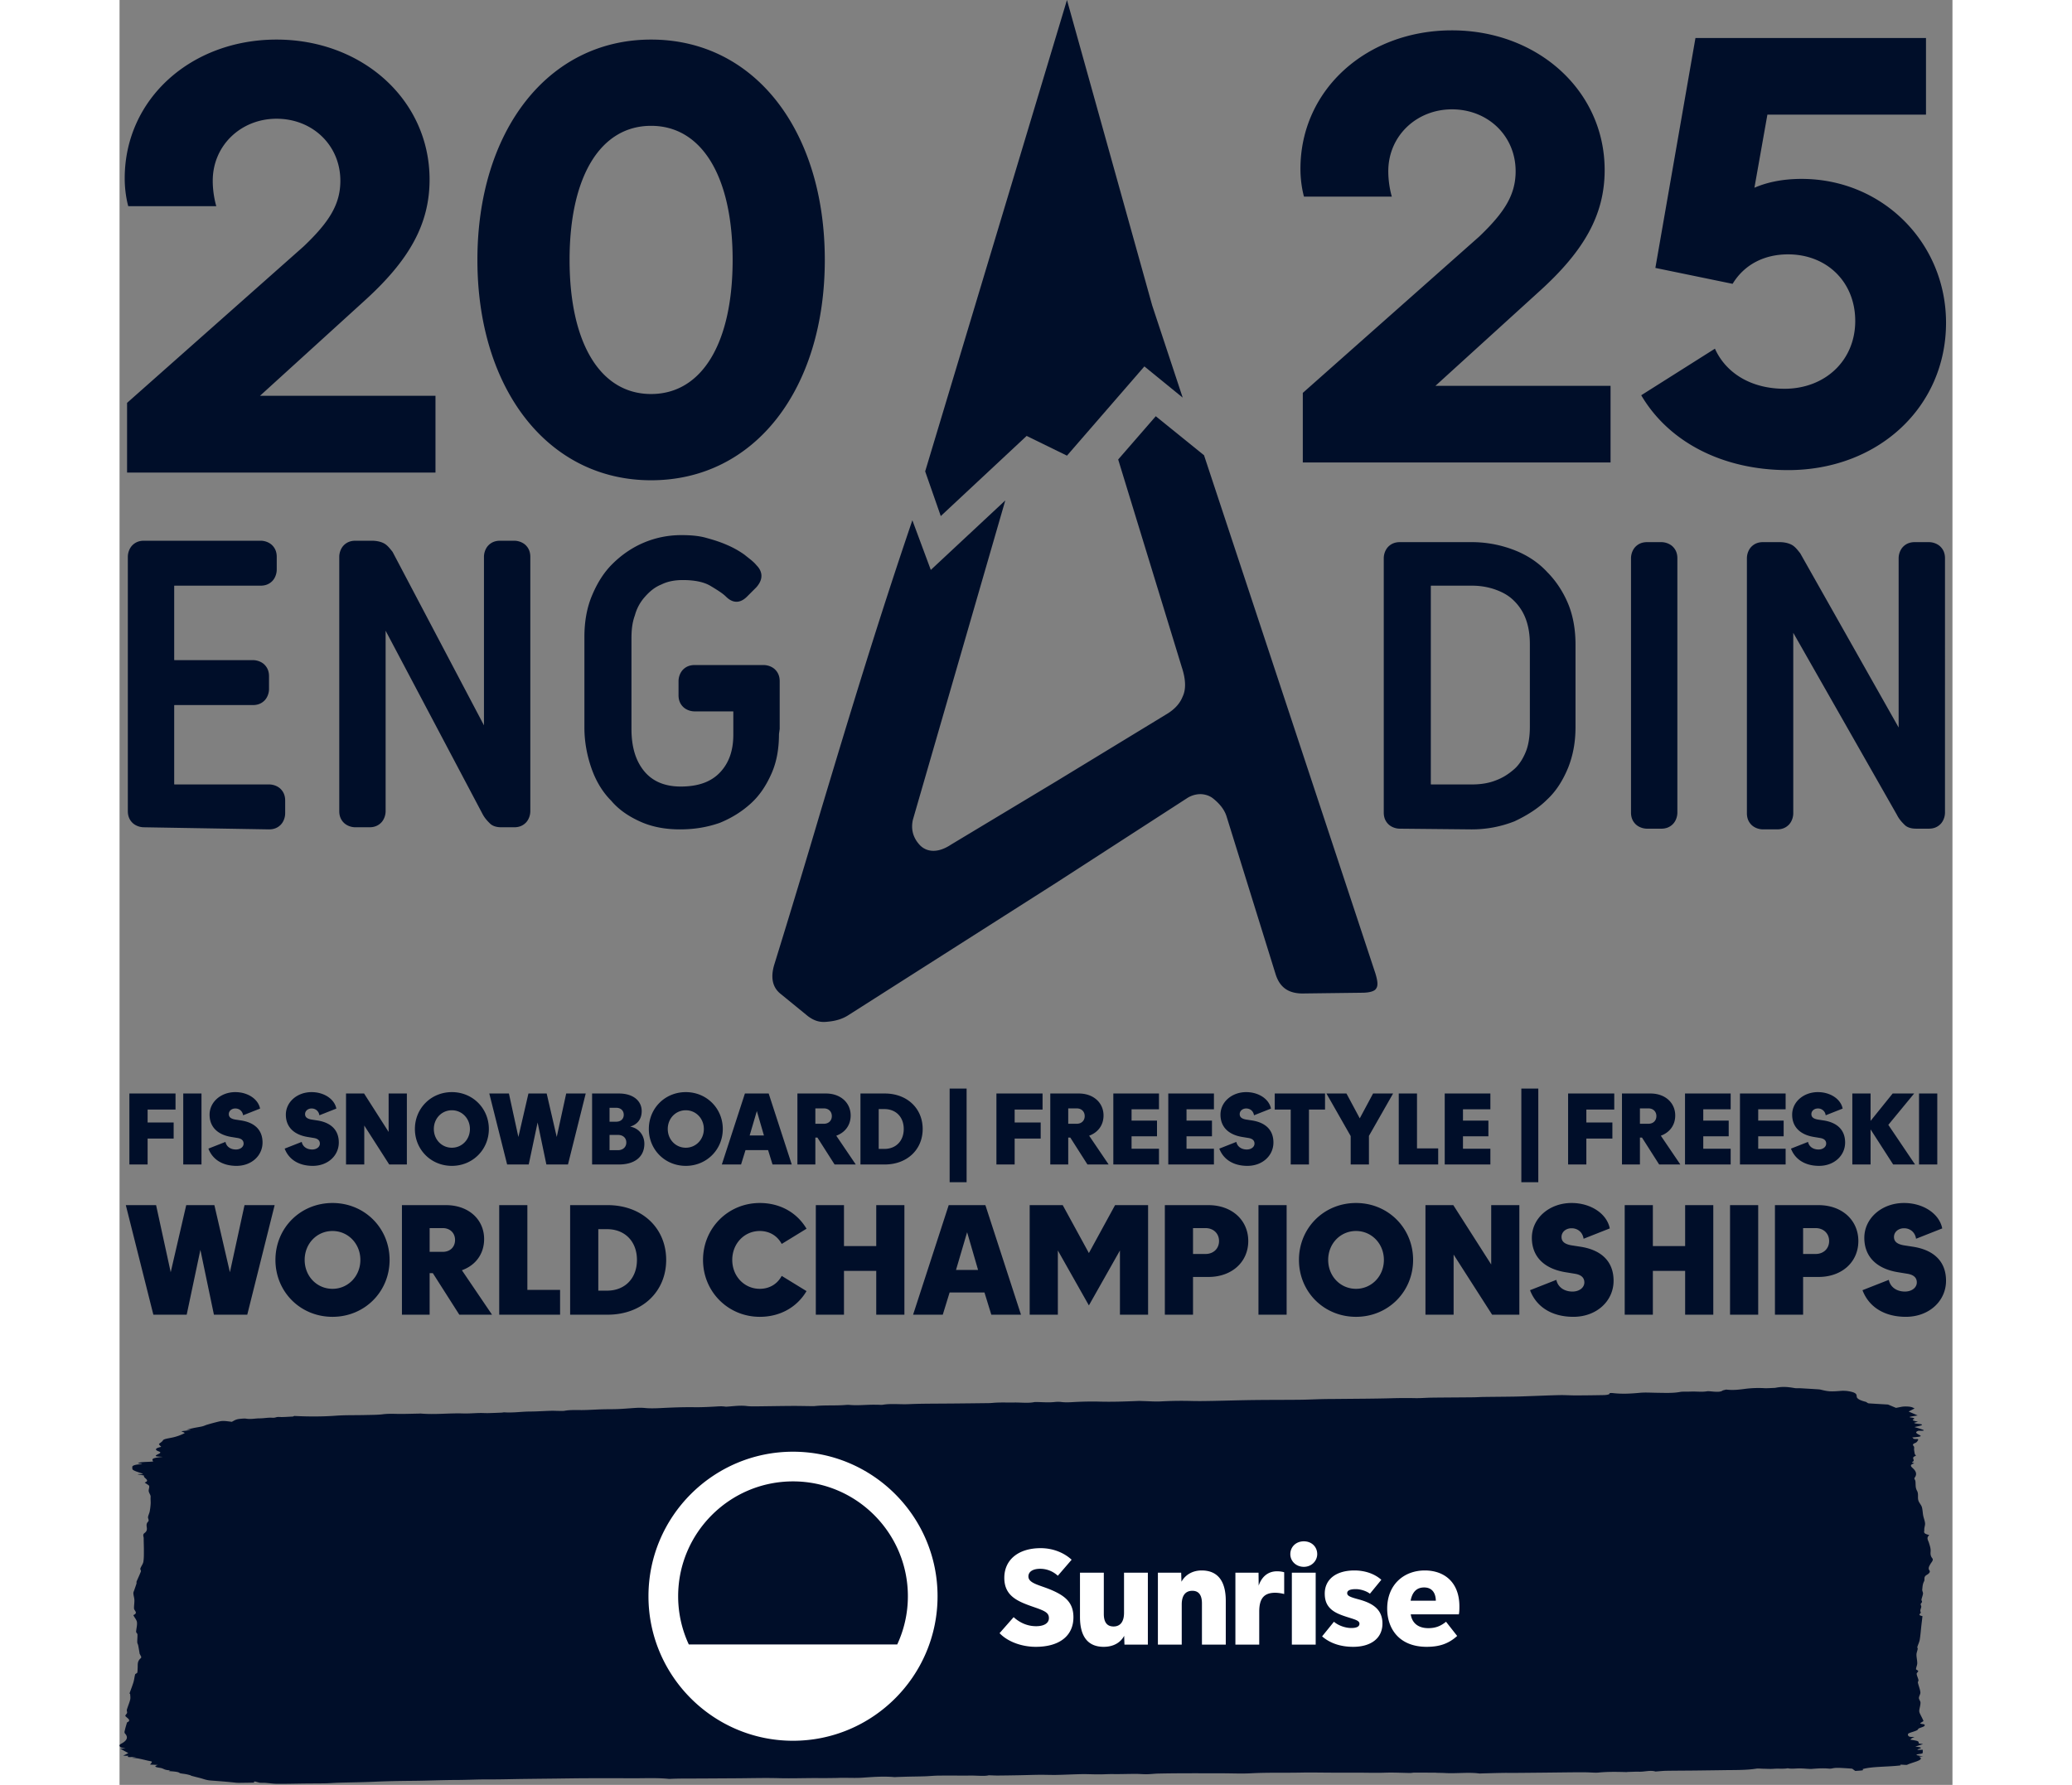 <svg xmlns="http://www.w3.org/2000/svg" xml:space="preserve"
    style="fill-rule:evenodd;clip-rule:evenodd;stroke-linejoin:round;stroke-miterlimit:2"
    width="260"
    height="224"
    viewBox="0 0 230 224"><rect x="0" y="0" width="230" height="224" fill="#808080" stroke="none"/><path d="m76.396 179.677 22.167-19.647c3.188-3.039 4.597-5.263 4.597-8.228 0-4.449-3.485-7.785-8.007-7.785-4.448 0-8.007 3.336-8.007 7.785 0 1.779.445 3.187.445 3.187H76.545s-.445-1.483-.445-3.484c0-10.009 8.377-17.422 19.053-17.422 10.75 0 19.202 7.562 19.202 17.57 0 5.635-2.595 10.157-8.156 15.198l-13.122 11.936h22.019v9.638h-38.7v-8.748ZM152.384 161.736c0-10.454-3.855-16.829-10.231-16.829-6.375 0-10.231 6.375-10.231 16.829 0 10.453 3.856 16.829 10.231 16.829 6.376 0 10.231-6.376 10.231-16.829Zm-32.027 0c0-16.162 8.822-27.653 21.796-27.653 13.048 0 21.796 11.491 21.796 27.653 0 16.161-8.748 27.653-21.796 27.653-12.974 0-21.796-11.492-21.796-27.653ZM223.93 178.424l22.12-19.605c3.182-3.034 4.587-5.253 4.587-8.213 0-4.438-3.477-7.768-7.99-7.768-4.439 0-7.99 3.33-7.99 7.768 0 1.776.444 3.182.444 3.182h-11.023s-.444-1.48-.444-3.478c0-9.987 8.36-17.385 19.013-17.385 10.727 0 19.161 7.546 19.161 17.534 0 5.622-2.589 10.135-8.137 15.166l-13.095 11.911h21.972v9.618H223.93v-8.73ZM266.396 178.72l9.248-5.845c1.405 3.107 4.586 5.031 8.729 5.031 5.105 0 8.878-3.551 8.878-8.508 0-4.883-3.551-8.36-8.434-8.36-2.959 0-5.474 1.258-6.954 3.699l-9.692-1.997 5.031-28.854h28.927v9.618h-19.901l-1.628 9.174c1.702-.74 3.699-1.11 5.919-1.11 10.135 0 18.125 7.99 18.125 18.052 0 10.579-8.507 18.495-19.827 18.495-8.138 0-14.944-3.477-18.421-9.395ZM124.97 196.977h-1.763c-.596 0-1.073.185-1.458.569-.351.352-.569.91-.569 1.458v21.141l-11.467-21.769-.077-.097c-.336-.421-.627-.785-1.04-.992-.414-.206-.924-.31-1.519-.31h-2.027c-.598 0-1.074.187-1.457.569-.351.352-.57.91-.57 1.458v31.907c0 .597.186 1.074.569 1.457.351.351.909.57 1.458.57h1.762c.599 0 1.076-.187 1.457-.569.352-.351.571-.91.571-1.458V208.27l12.122 22.927c.296.592.682.979.964 1.26.319.319.809.481 1.457.481h1.587c.599 0 1.076-.187 1.458-.57.351-.351.569-.91.569-1.457v-31.907c0-.597-.187-1.074-.569-1.458-.352-.351-.91-.569-1.458-.569ZM157.281 226.152c.614-1.405.915-3.01.918-4.907l.089-.646v-5.994c0-.597-.187-1.074-.571-1.458-.351-.351-.909-.569-1.456-.569h-8.639c-.598 0-1.075.187-1.457.569-.351.352-.57.91-.57 1.458v1.763c0 .597.186 1.074.569 1.456.351.352.91.571 1.458.571h4.76c.043 0 .075.005.079.003.003.014.009.041.009.085v2.821c0 1.993-.538 3.538-1.644 4.723-1.13 1.21-2.754 1.799-4.967 1.799-1.995 0-3.541-.657-4.594-1.952-1.06-1.306-1.576-3.032-1.576-5.275v-11.37c0-1.196.124-2.047.426-2.881.237-.87.639-1.62 1.228-2.294.681-.778 1.329-1.273 2.069-1.571.767-.383 1.654-.57 2.712-.57 1.498 0 2.667.246 3.475.73.82.492 1.532.933 1.942 1.344.808.807 1.725.923 2.651 0l1.164-1.165c1.085-1.219.588-2.2.014-2.772-.285-.356-.652-.644-1.039-.95a19.402 19.402 0 0 1-.458-.367 11.567 11.567 0 0 0-2.106-1.189c-.771-.343-1.554-.614-2.608-.9-.842-.254-1.862-.372-3.211-.372-1.689 0-3.321.338-4.849 1.006-1.404.614-2.694 1.506-3.836 2.649-1.039 1.038-1.878 2.353-2.565 4.022-.607 1.475-.914 3.192-.914 5.103v11.371c0 1.726.304 3.465.906 5.17.566 1.6 1.401 2.96 2.459 4.016.927 1.095 2.162 1.971 3.775 2.676 1.393.609 3.024.918 4.847.918 1.799 0 3.432-.268 5.016-.827 1.508-.62 2.789-1.426 3.92-2.462 1.043-.956 1.885-2.187 2.574-3.762ZM94.208 227.562H82.397c-.043-.001-.075-.004-.079-.004-.003-.014-.009-.039-.009-.084v-9.784c0-.045.006-.071.004-.079a.299.299 0 0 1 .084-.009h9.784c.597 0 1.074-.187 1.458-.57.351-.351.569-.909.569-1.457v-1.587c0-.597-.187-1.074-.569-1.458-.351-.351-.91-.569-1.458-.569h-9.784c-.043 0-.075-.007-.079-.004-.003-.013-.009-.039-.009-.084v-9.167c0-.045.006-.071.004-.08a.364.364 0 0 1 .084-.008H93.15c.598 0 1.075-.187 1.457-.569.352-.351.57-.91.57-1.458v-1.587c0-.598-.186-1.075-.569-1.457-.352-.352-.91-.571-1.458-.571H78.52c-.598 0-1.075.187-1.457.569-.352.352-.571.91-.571 1.459v31.907c0 .598.187 1.075.569 1.456.35.351.906.57 1.454.571l15.693.265c.597 0 1.074-.187 1.458-.57.351-.353.569-.911.569-1.458v-1.586c0-.597-.187-1.074-.569-1.458-.352-.351-.91-.569-1.458-.569ZM268.905 197.153h-1.763c-.597 0-1.073.186-1.458.57-.351.351-.57.91-.57 1.457v31.908c0 .597.187 1.074.571 1.458.352.351.911.569 1.457.569h1.763c.597 0 1.074-.187 1.457-.57.352-.352.57-.91.57-1.457V199.18c0-.597-.187-1.074-.57-1.457-.351-.351-.91-.57-1.457-.57ZM303.943 197.723c-.351-.351-.909-.57-1.457-.57h-1.762c-.598 0-1.075.187-1.458.57-.351.351-.569.91-.569 1.457v21.236l-12.349-21.863-.072-.09c-.337-.425-.63-.791-1.044-.999-.413-.207-.924-.311-1.52-.311h-2.027c-.596 0-1.073.186-1.458.57-.351.351-.569.91-.569 1.457v31.995c0 .597.185 1.073.57 1.459.352.352.911.569 1.457.569h1.763c.597 0 1.074-.187 1.458-.57.351-.352.569-.911.569-1.458v-22.644l13.004 22.841c.295.594.682.98.964 1.261.319.32.809.481 1.457.481h1.586c.598 0 1.075-.186 1.457-.569.352-.351.571-.909.571-1.458V199.18c0-.598-.187-1.075-.571-1.457ZM254.597 200.909c-1.098-1.191-2.488-2.118-4.131-2.757a14.738 14.738 0 0 0-5.359-.999h-8.991c-.597 0-1.074.187-1.456.569-.352.351-.571.91-.571 1.458v31.908c0 .598.187 1.074.57 1.457.35.35.907.568 1.452.57l8.996.088c1.876 0 3.63-.327 5.387-1.012 1.704-.801 3.081-1.72 4.078-2.719 1.089-1.005 1.96-2.324 2.667-4.041.623-1.6.912-3.219.912-5.097v-10.312c0-1.913-.309-3.631-.914-5.104-.628-1.523-1.545-2.914-2.64-4.009Zm-9.402 26.653h-5.112c-.039 0-.064-.004-.077-.004h-.004a.364.364 0 0 1-.008-.084v-24.768c0-.045.005-.071.003-.079a.317.317 0 0 1 .086-.009h5.112c1.015 0 2.03.174 2.934.502.989.36 1.702.791 2.306 1.396a6.2 6.2 0 0 1 1.485 2.307c.338.93.502 1.948.502 3.111v10.4c0 1.213-.172 2.283-.497 3.098-.26.651-.727 1.564-1.468 2.212-.758.663-1.498 1.114-2.341 1.421-.814.325-1.824.497-2.921.497ZM158.448 253.882l3.383 2.761c.712.534 1.424.8 2.314.711 1.158-.089 2.048-.356 2.849-.891l25.994-16.557 16.379-10.593a3.137 3.137 0 0 1 1.692-.534c.534 0 1.157.177 1.602.534.89.711 1.424 1.424 1.691 2.225l6.142 19.762c.534 1.781 1.692 2.582 3.74 2.493l7.121-.089c.89 0 1.602-.178 1.78-.534.267-.356.178-.979-.089-1.87l-21.511-65.052-6.053-4.896-4.718 5.43 7.98 26.062c.534 1.602.534 2.849.089 3.739-.356.89-1.068 1.602-1.958 2.137l-13.887 8.456-13.175 7.923c-2.137 1.424-3.472.623-4.006 0-.801-.891-1.068-1.959-.801-3.116l11.593-40.067-9.347 8.724-2.315-6.232c-4.362 12.819-7.676 23.777-11.504 36.507a1569.572 1569.572 0 0 1-5.786 19.139c-.801 2.493.356 3.472.801 3.828Z" style="fill:#000e29;fill-rule:nonzero" transform="translate(-75.451 -129.116)"/><path d="m194.337 129.116-17.793 59.159 1.958 5.608 10.772-10.06 5.063 2.477 9.714-11.2 4.807 3.917-3.828-11.573-10.693-38.328ZM76.685 266.349h5.791v2.017h-3.502v1.621h3.267v2.017h-3.267v3.254h-2.289v-8.909ZM83.445 266.349h2.289v8.909h-2.289zM86.602 273.266l2.141-.842c.123.607.655.953 1.311.953.557 0 .965-.322.965-.742 0-.371-.235-.619-.767-.705l-.755-.124c-1.769-.285-2.747-1.287-2.747-2.797 0-1.596 1.423-2.833 3.23-2.833 1.559 0 2.87.866 3.105 2.066l-2.128.841c-.074-.519-.47-.854-.977-.854-.47 0-.817.31-.817.706 0 .371.248.582.792.681l.718.111c1.744.26 2.722 1.213 2.722 2.772 0 1.645-1.373 2.932-3.267 2.932-1.707 0-2.994-.767-3.526-2.165ZM96.171 273.266l2.141-.842c.124.607.656.953 1.312.953.557 0 .965-.322.965-.742 0-.371-.234-.619-.767-.705l-.755-.124c-1.769-.285-2.747-1.287-2.747-2.797 0-1.596 1.423-2.833 3.23-2.833 1.559 0 2.871.866 3.106 2.066l-2.129.841c-.074-.519-.47-.854-.977-.854-.47 0-.817.31-.817.706 0 .371.247.582.792.681l.718.111c1.745.26 2.722 1.213 2.722 2.772 0 1.645-1.373 2.932-3.267 2.932-1.707 0-2.994-.767-3.527-2.165ZM103.872 266.349h2.265l3.081 4.825v-4.825h2.289v8.909h-2.215l-3.131-4.888v4.888h-2.289v-8.909ZM119.418 270.804c0-1.325-1.002-2.351-2.264-2.351-1.275 0-2.264 1.026-2.264 2.351 0 1.324.989 2.35 2.264 2.35 1.262 0 2.264-1.026 2.264-2.35Zm-6.904 0c0-2.587 2.016-4.628 4.64-4.628 2.61 0 4.639 2.041 4.639 4.628 0 2.585-2.029 4.627-4.639 4.627-2.624 0-4.64-2.042-4.64-4.627ZM121.849 266.349h2.462l1.188 5.457 1.262-5.457h2.289l1.262 5.457 1.188-5.457h2.45l-2.227 8.909h-2.71l-1.101-5.271-1.114 5.271h-2.71l-2.239-8.909ZM137.99 273.464c.631 0 1.052-.396 1.052-.965 0-.582-.421-.953-1.052-.953h-1.052v1.918h1.052Zm-.21-3.576c.569 0 .941-.347.941-.867 0-.519-.372-.878-.929-.878h-.854v1.745h.842Zm-3.031-3.539h3.365c1.782 0 2.859.916 2.859 2.215 0 .99-.532 1.67-1.448 1.942 1.101.198 1.782 1.09 1.782 2.154 0 1.559-1.114 2.598-3.205 2.598h-3.353v-8.909ZM148.772 270.804c0-1.325-1.002-2.351-2.264-2.351-1.275 0-2.265 1.026-2.265 2.351 0 1.324.99 2.35 2.265 2.35 1.262 0 2.264-1.026 2.264-2.35Zm-6.904 0c0-2.587 2.016-4.628 4.64-4.628 2.61 0 4.64 2.041 4.64 4.628 0 2.585-2.03 4.627-4.64 4.627-2.624 0-4.64-2.042-4.64-4.627ZM156.312 271.62l-.89-3.069-.903 3.069h1.793Zm-2.387-5.271h2.982l2.895 8.909h-2.413l-.557-1.807h-2.833l-.557 1.807h-2.413l2.896-8.909ZM163.828 270.148c.607 0 1.003-.396 1.003-.965 0-.558-.396-.966-1.003-.966h-1.063v1.931h1.063Zm-3.315-3.799h3.575c1.844 0 3.107 1.163 3.107 2.759 0 1.2-.682 2.128-1.807 2.537l2.449 3.613h-2.659l-2.154-3.378h-.259v3.378h-2.252v-8.909ZM171.43 273.303c1.436 0 2.425-.99 2.425-2.499 0-1.51-.989-2.5-2.425-2.5h-.717v4.999h.717Zm-3.006-6.954h3.043c2.809 0 4.764 1.868 4.764 4.455 0 2.585-1.955 4.454-4.764 4.454h-3.043v-8.909ZM179.615 265.73h2.128v11.755h-2.128zM185.484 266.349h5.79v2.017h-3.501v1.621h3.266v2.017h-3.266v3.254h-2.289v-8.909ZM195.559 270.148c.607 0 1.003-.396 1.003-.965 0-.558-.396-.966-1.003-.966h-1.064v1.931h1.064Zm-3.316-3.799h3.576c1.844 0 3.106 1.163 3.106 2.759 0 1.2-.681 2.128-1.806 2.537l2.449 3.613h-2.66l-2.153-3.378h-.26v3.378h-2.252v-8.909ZM200.154 266.349h5.729v1.98h-3.44v1.423h3.192v1.967h-3.192v1.559h3.44v1.98h-5.729v-8.909ZM207.05 266.349h5.729v1.98h-3.44v1.423h3.193v1.967h-3.193v1.559h3.44v1.98h-5.729v-8.909ZM213.451 273.266l2.14-.842c.124.607.656.953 1.312.953.557 0 .965-.322.965-.742 0-.371-.234-.619-.767-.705l-.755-.124c-1.769-.285-2.746-1.287-2.746-2.797 0-1.596 1.422-2.833 3.229-2.833 1.559 0 2.871.866 3.106 2.066l-2.129.841c-.074-.519-.469-.854-.977-.854-.47 0-.816.31-.816.706 0 .371.246.582.792.681l.717.111c1.745.26 2.722 1.213 2.722 2.772 0 1.645-1.373 2.932-3.266 2.932-1.708 0-2.995-.767-3.527-2.165ZM222.413 268.366h-2.005v-2.017h6.311v2.017h-2.017v6.892h-2.289v-6.892ZM229.939 271.694l-3.043-5.345h2.512l1.67 3.118 1.67-3.118h2.512l-3.031 5.321v3.588h-2.29v-3.564ZM235.97 266.349h2.29v6.892h2.659v2.017h-4.949v-8.909ZM241.739 266.349h5.729v1.98h-3.439v1.423h3.191v1.967h-3.191v1.559h3.439v1.98h-5.729v-8.909ZM251.353 265.73h2.127v11.755h-2.127zM257.221 266.349h5.791v2.017h-3.502v1.621h3.267v2.017h-3.267v3.254h-2.289v-8.909ZM267.296 270.148c.607 0 1.003-.396 1.003-.965 0-.558-.396-.966-1.003-.966h-1.063v1.931h1.063Zm-3.315-3.799h3.575c1.844 0 3.107 1.163 3.107 2.759 0 1.2-.681 2.128-1.807 2.537l2.449 3.613h-2.659l-2.153-3.378h-.26v3.378h-2.252v-8.909ZM271.891 266.349h5.729v1.98h-3.439v1.423h3.192v1.967h-3.192v1.559h3.439v1.98h-5.729v-8.909ZM278.786 266.349h5.73v1.98h-3.44v1.423h3.192v1.967h-3.192v1.559h3.44v1.98h-5.73v-8.909ZM285.187 273.266l2.141-.842c.124.607.656.953 1.312.953.556 0 .965-.322.965-.742 0-.371-.236-.619-.768-.705l-.754-.124c-1.77-.285-2.747-1.287-2.747-2.797 0-1.596 1.423-2.833 3.229-2.833 1.559 0 2.871.866 3.106 2.066l-2.129.841a.956.956 0 0 0-.977-.854c-.47 0-.817.31-.817.706 0 .371.248.582.792.681l.718.111c1.744.26 2.723 1.213 2.723 2.772 0 1.645-1.375 2.932-3.268 2.932-1.707 0-2.994-.767-3.526-2.165ZM295.175 270.853v4.405h-2.289v-8.909h2.289v3.44l2.773-3.44h2.697l-3.242 3.935 3.353 4.974h-2.746l-2.835-4.405ZM301.256 266.349h2.29v8.909h-2.29zM76.238 280.359h3.8l1.834 8.422 1.948-8.422h3.533l1.948 8.422 1.833-8.422h3.781l-3.437 13.75h-4.183l-1.699-8.136-1.719 8.136h-4.182l-3.457-13.75ZM105.671 287.234c0-2.044-1.547-3.629-3.495-3.629-1.967 0-3.495 1.585-3.495 3.629 0 2.043 1.528 3.628 3.495 3.628 1.948 0 3.495-1.585 3.495-3.628Zm-10.657 0c0-3.992 3.113-7.143 7.162-7.143 4.03 0 7.162 3.151 7.162 7.143 0 3.991-3.132 7.142-7.162 7.142-4.049 0-7.162-3.151-7.162-7.142ZM116.006 286.222c.935 0 1.546-.611 1.546-1.49 0-.859-.611-1.49-1.546-1.49h-1.643v2.98h1.643Zm-5.119-5.863h5.52c2.845 0 4.793 1.795 4.793 4.258 0 1.853-1.05 3.285-2.788 3.915l3.781 5.577h-4.106l-3.323-5.214h-.401v5.214h-3.476v-13.75ZM123.093 280.359h3.533v10.637h4.105v3.113h-7.638v-13.75ZM136.634 291.092c2.216 0 3.743-1.528 3.743-3.858s-1.527-3.858-3.743-3.858h-1.107v7.716h1.107Zm-4.64-10.733h4.698c4.335 0 7.353 2.883 7.353 6.875 0 3.991-3.018 6.875-7.353 6.875h-4.698v-13.75ZM148.669 287.234c0-3.992 3.15-7.143 7.123-7.143 2.502 0 4.641 1.165 5.863 3.228l-3.113 1.91c-.554-1.032-1.547-1.624-2.75-1.624-1.948 0-3.456 1.585-3.456 3.629 0 2.043 1.508 3.628 3.456 3.628 1.203 0 2.196-.592 2.75-1.623l3.113 1.91c-1.222 2.062-3.361 3.227-5.863 3.227-3.973 0-7.123-3.151-7.123-7.142ZM170.404 288.609h-4.048v5.5h-3.534v-13.75h3.534v5.137h4.048v-5.137h3.533v13.75h-3.533v-5.5ZM183.183 288.494l-1.375-4.736-1.395 4.736h2.77Zm-3.686-8.135h4.603l4.468 13.75h-3.724l-.859-2.788h-4.374l-.859 2.788h-3.724l4.469-13.75ZM189.659 280.359h4.145l3.284 6.015 3.285-6.015h4.144v13.75h-3.533v-8.059l-3.896 6.894-3.895-6.894v8.059h-3.534v-13.75ZM211.72 286.489c.993 0 1.699-.668 1.699-1.623s-.706-1.624-1.699-1.624h-1.566v3.247h1.566Zm-5.1-6.13h5.462c2.961 0 5.004 1.89 5.004 4.507 0 2.616-2.043 4.507-5.004 4.507h-1.928v4.736h-3.534v-13.75ZM218.367 280.359h3.534v13.75h-3.534zM234.105 287.234c0-2.044-1.547-3.629-3.495-3.629-1.967 0-3.495 1.585-3.495 3.629 0 2.043 1.528 3.628 3.495 3.628 1.948 0 3.495-1.585 3.495-3.628Zm-10.657 0c0-3.992 3.114-7.143 7.162-7.143 4.029 0 7.161 3.151 7.161 7.143 0 3.991-3.132 7.142-7.161 7.142-4.048 0-7.162-3.151-7.162-7.142ZM239.321 280.359h3.495l4.755 7.448v-7.448h3.533v13.75h-3.418l-4.832-7.544v7.544h-3.533v-13.75ZM252.444 291.034l3.303-1.298c.191.935 1.013 1.47 2.024 1.47.86 0 1.489-.496 1.489-1.146 0-.573-.362-.955-1.183-1.088l-1.166-.191c-2.73-.44-4.238-1.986-4.238-4.316 0-2.464 2.195-4.374 4.984-4.374 2.405 0 4.43 1.337 4.794 3.19l-3.286 1.298c-.114-.802-.725-1.317-1.508-1.317-.726 0-1.261.477-1.261 1.088 0 .573.382.898 1.222 1.05l1.108.172c2.693.401 4.202 1.872 4.202 4.278 0 2.54-2.12 4.526-5.043 4.526-2.635 0-4.621-1.184-5.441-3.342ZM271.906 288.609h-4.049v5.5h-3.533v-13.75h3.533v5.137h4.049v-5.137h3.533v13.75h-3.533v-5.5ZM277.541 280.359h3.534v13.75h-3.534zM288.276 286.489c.993 0 1.699-.668 1.699-1.623s-.706-1.624-1.699-1.624h-1.566v3.247h1.566Zm-5.1-6.13h5.463c2.96 0 5.003 1.89 5.003 4.507 0 2.616-2.043 4.507-5.003 4.507h-1.929v4.736h-3.534v-13.75ZM294.16 291.034l3.304-1.298c.191.935 1.012 1.47 2.024 1.47.86 0 1.49-.496 1.49-1.146 0-.573-.364-.955-1.184-1.088l-1.166-.191c-2.73-.44-4.238-1.986-4.238-4.316 0-2.464 2.195-4.374 4.984-4.374 2.406 0 4.43 1.337 4.793 3.19l-3.284 1.298c-.116-.802-.727-1.317-1.509-1.317-.726 0-1.261.477-1.261 1.088 0 .573.382.898 1.222 1.05l1.108.172c2.692.401 4.201 1.872 4.201 4.278 0 2.54-2.12 4.526-5.041 4.526-2.636 0-4.622-1.184-5.443-3.342ZM277.05 303.506c.899.11 1.69-.003 2.296-.078a13.183 13.183 0 0 1 2.501-.097c.347.019.764-.018 1.334-.036.823-.164 1.419-.16 2.489.028.177.032.56.011.633.012.753.046 1.327.078 1.893.115.248.017.563.027.713.064.976.243 1.264.26 2.599.152.211-.017.561-.004.755.024 1.201.171 1.15.444 1.174.702.022.246.37.459 1.114.648.112.028.127.073.197.109.06.031.105.081.209.088.759.052 1.532.095 2.41.147l.999.419c.444-.074.748-.168 1.088-.174.962-.016 1.038.176 1.25.244l-.751.39 1.131.49c-.243.041-.503.079-.733.123-.263.052-.47.097.045.154.185.021.343.135.238.173-.43.153.063.24.485.34l-.492.133c.031.017.055.027.067.038.13.114 1.21.099.879.261-.195.095-.633.169-.893.234.376.118.767.221 1.053.336.337.135-.102.143-.554.128-.551.197-.176.377.178.557.378.192-.34.228-.99.289.302.06-.102.211.705.199.018 0 .111.074.083.11-.104.132-.123.277-.404.391-.312.128-.3.234-.182.367.137.156.046.32.067.481.023.182.053.364.093.545.017.078.225.173.076.228-.67.248.121.526-.426.775-.069.031.163.092.277.149-.749.219-.302.474-.074.714.346.362.403.718.126 1.083-.103.135.069.278.09.418.061.403-.03.811.197 1.21.262.46.009.92.234 1.378.114.232.32.463.386.696.098.351.096.703.164 1.054.063.325.207.65.233.975.023.277-.121.554-.096.831.018.205-.218.424.502.606.076.019.123.055.095.079-.371.311-.108.62-.013.93.111.364.24.728.208 1.091-.024.285-.024.56.21.845.194.237-.103.493-.241.739-.149.265-.317.525-.114.797.132.178-.038.381-.333.553-.465.271-.2.545-.346.816-.185.342-.188.689-.225 1.034-.018.169.113.338.094.507-.029.249-.145.497-.192.745-.019.097.085.194.069.29-.014.092-.151.183-.162.275-.015.108.079.218.07.326-.02.229-.205.46-.071.684.097.162-.504.333.162.486.088.02.054.067.049.101-.039.359-.087.717-.127 1.076-.068.6-.109 1.2-.208 1.8-.049.3-.209.6-.297.9-.025.084.056.17.042.255-.041.238-.152.476-.153.713-.001.363.1.725.097 1.087-.002.244-.141.487-.155.731-.005.08.274.161.274.241.001.119-.208.238-.193.356.033.258.171.514.226.771.024.112-.093.225-.069.337.091.399.264.797.309 1.196.027.238-.178.477-.182.716-.002.2.2.399.199.599-.003.316-.113.632-.153.948a.717.717 0 0 0 .065.379c.141.315.325.63.453.946.023.056-.141.117-.219.175-.118.089-.421.171.222.248.204.025.193.176.08.258-.172.124-.718.236-.746.356-.052.224-.842.358-1.193.542-.157.082-.108.373.185.427.112.02.333.015.555.023-.113.051-.244.098-.325.148-.087.055-.128.112-.207.185.283.054.721.106.905.184.187.08.124.186.18.301l.521.072-.981.316c.742.068.906.159.463.286-.128.037-.146.091-.214.136l.688-.026c0 .12.019.27-.013.419-.008.034-.155.079-.3.097-.744.095-.513.176.048.258.085.012.158.028.305.055l-.518.034c.866.427-.819.692-1.478 1.025-.155.061-1.127-.112-.794.07-1.543.203-3.64.126-4.785.471 0 .05.102.127-.022.15-.234.043-.598.055-.908.08l-.389-.283c-.237-.018-.577-.05-.932-.067-.538-.025-1.107-.084-1.587.036a1.64 1.64 0 0 1-.357.024c-.751-.069-1.426-.027-2.152.031-.305.024-.746-.029-1.126-.046-.123-.006-.248-.009-.372-.013-.517-.013-1.068.091-1.558-.02-.507.105-1.181.02-1.765.069-.366.03-.85 0-1.281-.007-.291-.005-.693-.047-.851-.02-1.274.212-2.837.173-4.265.198-.95.016-1.923.025-2.888.039-1.39.02-2.789.018-4.179.039-.442.007-.867.058-1.364.093-.668-.203-1.338.043-2.068.023-.429-.012-.883.017-1.485.031a.445.445 0 0 1-.026.018c-1.219-.033-2.395-.061-3.585.059-.39.039-.997-.022-1.507-.031a50.012 50.012 0 0 0-1.285-.004c-1.28.011-2.559.028-3.839.041-1.217.012-2.435.025-3.654.034-.585.005-1.174-.008-1.755.002-.888.015-1.77.043-2.655.066-.081.003-.188.015-.237.008-1.386-.189-2.894.027-4.313-.058-.328-.019-.684-.019-1.027-.029-.052-.001-.101-.012-.152-.012-.892-.005-1.784-.015-2.675-.01-.197.001-.389.05-.543.045-1.038-.017-2.108-.074-3.106-.039-1.152.04-2.254 0-3.377.001-1.109.001-2.218-.001-3.327-.003-1.295-.004-2.601-.034-3.881-.008-2.092.043-4.2-.024-6.297.089-1.102.06-2.346.003-3.526.001-1.594-.003-3.187-.009-4.78-.004a185.04 185.04 0 0 0-3.253.036c-.504.011-.985.074-1.488.083-.443.007-.902-.042-1.354-.042-.726-.001-1.452.02-2.179.027-.352.004-.709-.007-1.061-.003-.309.004-.615.022-.925.028-.289.006-.584.008-.874.005-.597-.007-1.2-.037-1.786-.026-1.05.021-2.085.077-3.135.097-.698.013-1.414-.022-2.118-.016-.85.008-1.695.041-2.544.056-.904.017-1.812.031-2.72.039-.319.002-.644-.019-1.129-.034-.53.144-1.425.03-2.227.037-1.348.011-2.702-.008-4.05.005-.578.005-1.14.066-1.72.086-.681.024-1.377.028-2.064.044-.475.011-.946.029-1.419.043-.133.004-.288.021-.394.012-1.429-.124-2.711-.007-4.061.08-.765.049-1.658.007-2.493.011-.282.001-.562.019-.845.022-.646.007-1.296.019-1.941.012-1.725-.017-3.423.059-5.181.01-1.725-.048-3.515.007-5.276.016l-3.367.02c-.219.001-.437.005-.655.006-.99.003-1.981.003-2.971.009-.337.002-.674.014-1.011.023-.158.004-.349.026-.467.015-1.516-.151-3.117-.066-4.677-.075a654.39 654.39 0 0 0-5.777-.003c-1.242.005-2.482.028-3.724.042-1.397.016-2.796.03-4.193.048-1.403.019-2.807.065-4.204.056-1.397-.009-2.753.068-4.085.072-1.857.005-3.644.092-5.471.106-1.639.012-3.248.043-4.86.115-1.468.066-2.99.078-4.484.122-.557.016-1.094.065-1.651.076-.804.017-1.618.01-2.426.02-1.19.013-2.38.047-3.567.042-.504-.002-.997-.082-1.505-.12-.175-.013-.382-.008-.72-.014l-.565-.155-.163.015.029.123c-.563.009-1.113.02-1.665.026-.207.002-.452.005-.622-.014-1.012-.118-2.091-.195-3.174-.277-.562-.043-.914-.208-1.356-.319-.35-.088-.698-.175-1.033-.265-.084-.023-.095-.058-.175-.082a5.31 5.31 0 0 0-.49-.122c-.274-.054-.769-.092-.83-.152-.165-.163-.738-.194-1.383-.243l.206-.093c-.845-.032-.767-.237-1.3-.314-.723-.104-.701-.211-.258-.365l-.977-.043c.084-.118.226-.239.226-.36 0-.045-.324-.092-.512-.135-.385-.09-.76-.183-1.176-.266-.202-.04-.486-.063-.817-.104l.533-.099c-.416-.015-1.35.13-.953-.137l-.676-.013.648-.325-1.034-.569h.693c-.268-.071-.56-.116-.625-.173-.174-.151-.223-.283.103-.456.737-.392.852-.818.46-1.244-.131-.143-.062-.295-.03-.442.067-.31.17-.62.257-.929.004-.012-.015-.025.006-.034.589-.262.085-.507-.167-.763-.134-.136.146-.289.178-.435.031-.136-.062-.274-.023-.409.121-.417.307-.832.412-1.249.058-.233.009-.467 0-.701-.002-.034-.088-.068-.077-.101.16-.464.349-.928.49-1.392.099-.328.122-.657.212-.985.02-.072.248-.142.266-.215.049-.193.033-.387.048-.581.033-.41-.085-.82.382-1.227.175-.152-.04-.324-.08-.487-.003-.012-.04-.022-.042-.034-.064-.363-.12-.727-.19-1.09-.025-.132-.115-.264-.118-.396-.007-.33.036-.66.023-.99-.004-.109-.174-.219-.168-.327.021-.398.15-.796.109-1.193-.028-.273-.272-.544-.415-.816-.017-.034-.057-.074.004-.102.579-.271.052-.541.042-.812-.013-.353.057-.706.045-1.059-.009-.279-.112-.557-.128-.836-.009-.148.076-.297.125-.445.087-.264.186-.527.266-.79.026-.085-.021-.17.014-.254.174-.421.383-.842.538-1.263.045-.122-.108-.247-.066-.37.098-.283.333-.565.378-.848.077-.479.061-.959.064-1.439.003-.505-.025-1.01-.023-1.515 0-.216-.173-.445.103-.646.643-.469-.03-.947.436-1.415.191-.192-.027-.399.004-.6.037-.234.166-.468.211-.702.063-.324.1-.649.119-.973.017-.281-.031-.563-.003-.843.024-.241-.206-.477-.24-.715-.031-.216.095-.433.059-.648-.018-.106-.247-.209-.378-.314-.059-.048-.233-.109-.151-.142.718-.288-.257-.563-.12-.846.011-.022-.158-.052-.266-.073-.172-.034-.363-.063-.545-.095l.139-.035.498.01c-.009-.03.019-.056-.027-.072-.308-.112-.674-.217-.935-.333-.187-.083-.345-.181-.329-.27.037-.216-.295-.471 1.083-.58.058-.004.085-.026.16-.052l-.544-.052c.256-.221 1.325-.146 1.928-.235-.278-.343-.065-.451 1.191-.573-.198-.016-.32-.028-.447-.035-.538-.031-.484-.093-.347-.197.189-.144.788-.278.296-.455-.49-.176-.506-.365.152-.537.066-.017.155-.043.138-.06-.118-.118-.261-.235-.268-.344.172-.148.429-.294.494-.443.084-.19.777-.262 1.284-.381a6.319 6.319 0 0 0 1.417-.515c.116-.058-.226-.156-.387-.254l1.226-.149-.585-.043c.335-.078.634-.155.967-.224.324-.068.721-.121 1.015-.194.26-.064.396-.149.631-.218.381-.112.781-.222 1.205-.328.699-.173.753-.172 1.871-.025.229-.111.366-.23.696-.318.211-.056.896-.112 1.044-.086.667.117 1.162-.027 1.734-.028.517-.001 1.107-.111 1.529-.083.578.039.472-.124 1.006-.091.434.027.983-.028 1.651-.053l.176-.077c1.796.09 3.505.094 5.281-.036 1.115-.081 2.41-.05 3.619-.08.746-.018 1.596-.016 2.195-.093.818-.105 1.558-.04 2.339-.044.741-.004 1.48-.027 2.219-.042.082-.002.177-.012.242-.006 1.768.157 3.516-.071 5.295-.013.666.022 1.389-.042 2.09-.056.345-.007.706.021 1.051.014.566-.012 1.126-.038 1.686-.061.123-.005.257-.042.346-.036 1.149.075 2.119-.095 3.221-.101.873-.005 1.737-.067 2.613-.092.358-.01.735.013 1.102.015.211.001.497.008.624-.017.732-.141 1.608-.074 2.432-.092.757-.016 1.495-.068 2.251-.09.635-.019 1.291-.008 1.923-.03.557-.02 1.093-.067 1.638-.102.616-.04 1.155-.106 1.896-.03.501.051 1.244.038 1.826.008 1.437-.073 2.852-.133 4.354-.112.815.011 1.667-.031 2.471-.075.483-.026.871-.072 1.372 0 .155.022.557-.024.831-.046.635-.053 1.236-.111 1.933-.02.277.035.69.037 1.036.034 1.508-.015 3.014-.045 4.522-.055.889-.005 1.781.018 2.672.028.054 0 .118.002.161-.003 1.249-.147 2.719-.036 3.997-.151a2.54 2.54 0 0 1 .398-.006c.972.096 1.907-.006 2.858-.02.212-.003.427.001.639.003.245.001.579.028.718.003 1.007-.174 2.158-.03 3.216-.075a62.79 62.79 0 0 1 1.855-.054c1.229-.015 2.461-.017 3.69-.028 1.499-.013 2.997-.031 4.494-.049a6.81 6.81 0 0 0 .549-.03c.888-.083 1.813-.031 2.706-.047.809-.013 1.729.108 2.486-.047.095-.02.339-.016.506-.011.715.023 1.418.073 2.136-.012.185-.022.536-.022.714.001.706.093 1.326.022 2.018-.009.898-.039 1.864-.06 2.766-.035 1.683.048 3.287-.016 4.909-.081.212-.008.448.009.672.014.714.018 1.477.078 2.128.044a47.341 47.341 0 0 1 3.905-.056c.834.023 1.703.008 2.549-.007 1.729-.032 3.448-.089 5.178-.111 1.946-.025 3.902-.016 5.85-.036.969-.01 1.927-.06 2.894-.082.659-.015 1.327-.012 1.991-.02 2.172-.024 4.358-.028 6.513-.084a60.527 60.527 0 0 1 3.073-.017c.674.016 1.384-.053 2.084-.061 1.735-.021 3.475-.026 5.211-.044.432-.004.858-.037 1.292-.044 1.286-.018 2.577-.024 3.863-.045.694-.011 1.381-.041 2.07-.064 1.218-.041 2.429-.097 3.653-.122.654-.013 1.331.04 1.997.038a215.66 215.66 0 0 0 3.51-.041c.521-.011.841-.135.694-.249.132-.003.294-.019.381-.009 1.211.146 2.308.078 3.505-.033.598-.056 1.429-.005 2.153.004.998.012 1.981.057 2.864-.112.273-.053.89-.021 1.337-.041.669-.029 1.391.078 2.039-.04.095-.018.418.008.604.027.636.067 1.091.059 1.312-.106.061-.045.276-.082.458-.133Z" style="fill:#000e29;fill-rule:nonzero" transform="translate(-75.451 -129.116)"/><path d="M240.624 330.002c-.021-.908-.421-1.662-1.47-1.662-.921 0-1.486.554-1.696 1.662h3.166Zm-1.137 5.789c-3.552 0-4.968-2.373-4.968-4.792 0-3.013 2.095-4.792 4.723-4.792 2.405 0 4.338 1.439 4.338 4.512 0 .365-.008.747-.07.997h-6.035c.164 1.099.941 1.732 2.204 1.732.903 0 1.56-.258 2.222-.805l1.399 1.784c-1.051.958-2.206 1.364-3.813 1.364Zm-9.235 0c-1.545 0-2.876-.426-3.901-1.311l1.487-1.837c.558.486 1.445.787 2.169.787.688 0 1.032-.18 1.032-.542 0-.369-.513-.513-1.329-.77-1.009-.316-1.789-.598-2.335-1.145-.479-.478-.691-1.071-.691-1.863 0-1.773 1.397-2.903 3.725-2.903 1.296 0 2.509.401 3.376 1.171l-1.434 1.75c-.411-.338-1.186-.578-1.767-.578-.723 0-1.084.17-1.084.508 0 .355.433.506 1.469.787 1.79.485 2.956 1.283 2.956 3.026 0 1.861-1.465 2.92-3.673 2.92Zm-7.696-9.305h2.991v9.026h-2.991v-9.026Zm1.504-.734c-.985 0-1.696-.723-1.696-1.592 0-.883.683-1.609 1.696-1.609.984 0 1.679.692 1.679 1.609 0 .818-.679 1.592-1.679 1.592Zm-8.588.734h2.904l.017 1.627c.332-.992 1.068-1.801 2.291-1.801.35 0 .653.041.91.122v2.729a4.855 4.855 0 0 0-1.119-.158c-1.468 0-2.012.781-2.012 2.379v4.128h-2.991v-9.026Zm-9.725 0h2.921l.035 1.137c.444-.804 1.316-1.416 2.537-1.416 1.992 0 3.025 1.304 3.025 3.813v5.492h-2.991v-5.16c0-1.061-.402-1.592-1.206-1.592-.859 0-1.33.589-1.33 1.714v5.038h-2.991v-9.026Zm-6.803 9.305c-2.026 0-2.974-1.352-2.974-3.743v-5.562h2.991v5.178c0 1.049.408 1.574 1.224 1.574.765 0 1.312-.502 1.312-1.714v-5.038h2.991v9.026h-2.938l-.035-1.102c-.413.783-1.265 1.381-2.571 1.381Zm-8.518 0c-1.75 0-3.513-.629-4.548-1.714l1.767-2.011c.762.697 1.725 1.137 2.816 1.137.996 0 1.609-.375 1.609-1.015 0-.613-.39-.868-1.696-1.32-2.059-.713-3.901-1.344-3.901-3.734 0-2.256 1.749-3.726 4.565-3.726 1.551 0 2.944.58 3.883 1.452l-1.732 2.011a3.246 3.246 0 0 0-2.204-.874c-.933 0-1.486.366-1.486.962 0 .901 1.502 1.089 2.984 1.741 1.656.729 2.665 1.56 2.665 3.383 0 2.314-1.738 3.708-4.722 3.708ZM159.96 315.029c7.948 0 14.414 6.465 14.414 14.413 0 2.16-.481 4.209-1.336 6.05h-26.155a14.326 14.326 0 0 1-1.336-6.05c0-7.948 6.466-14.413 14.413-14.413Zm0-3.725c-10.001 0-18.138 8.137-18.138 18.138 0 10.001 8.137 18.138 18.138 18.138 10.002 0 18.138-8.137 18.138-18.138 0-10.001-8.136-18.138-18.138-18.138Z" style="fill:#fff;fill-rule:nonzero" transform="translate(-75.451 -129.116)"/></svg>